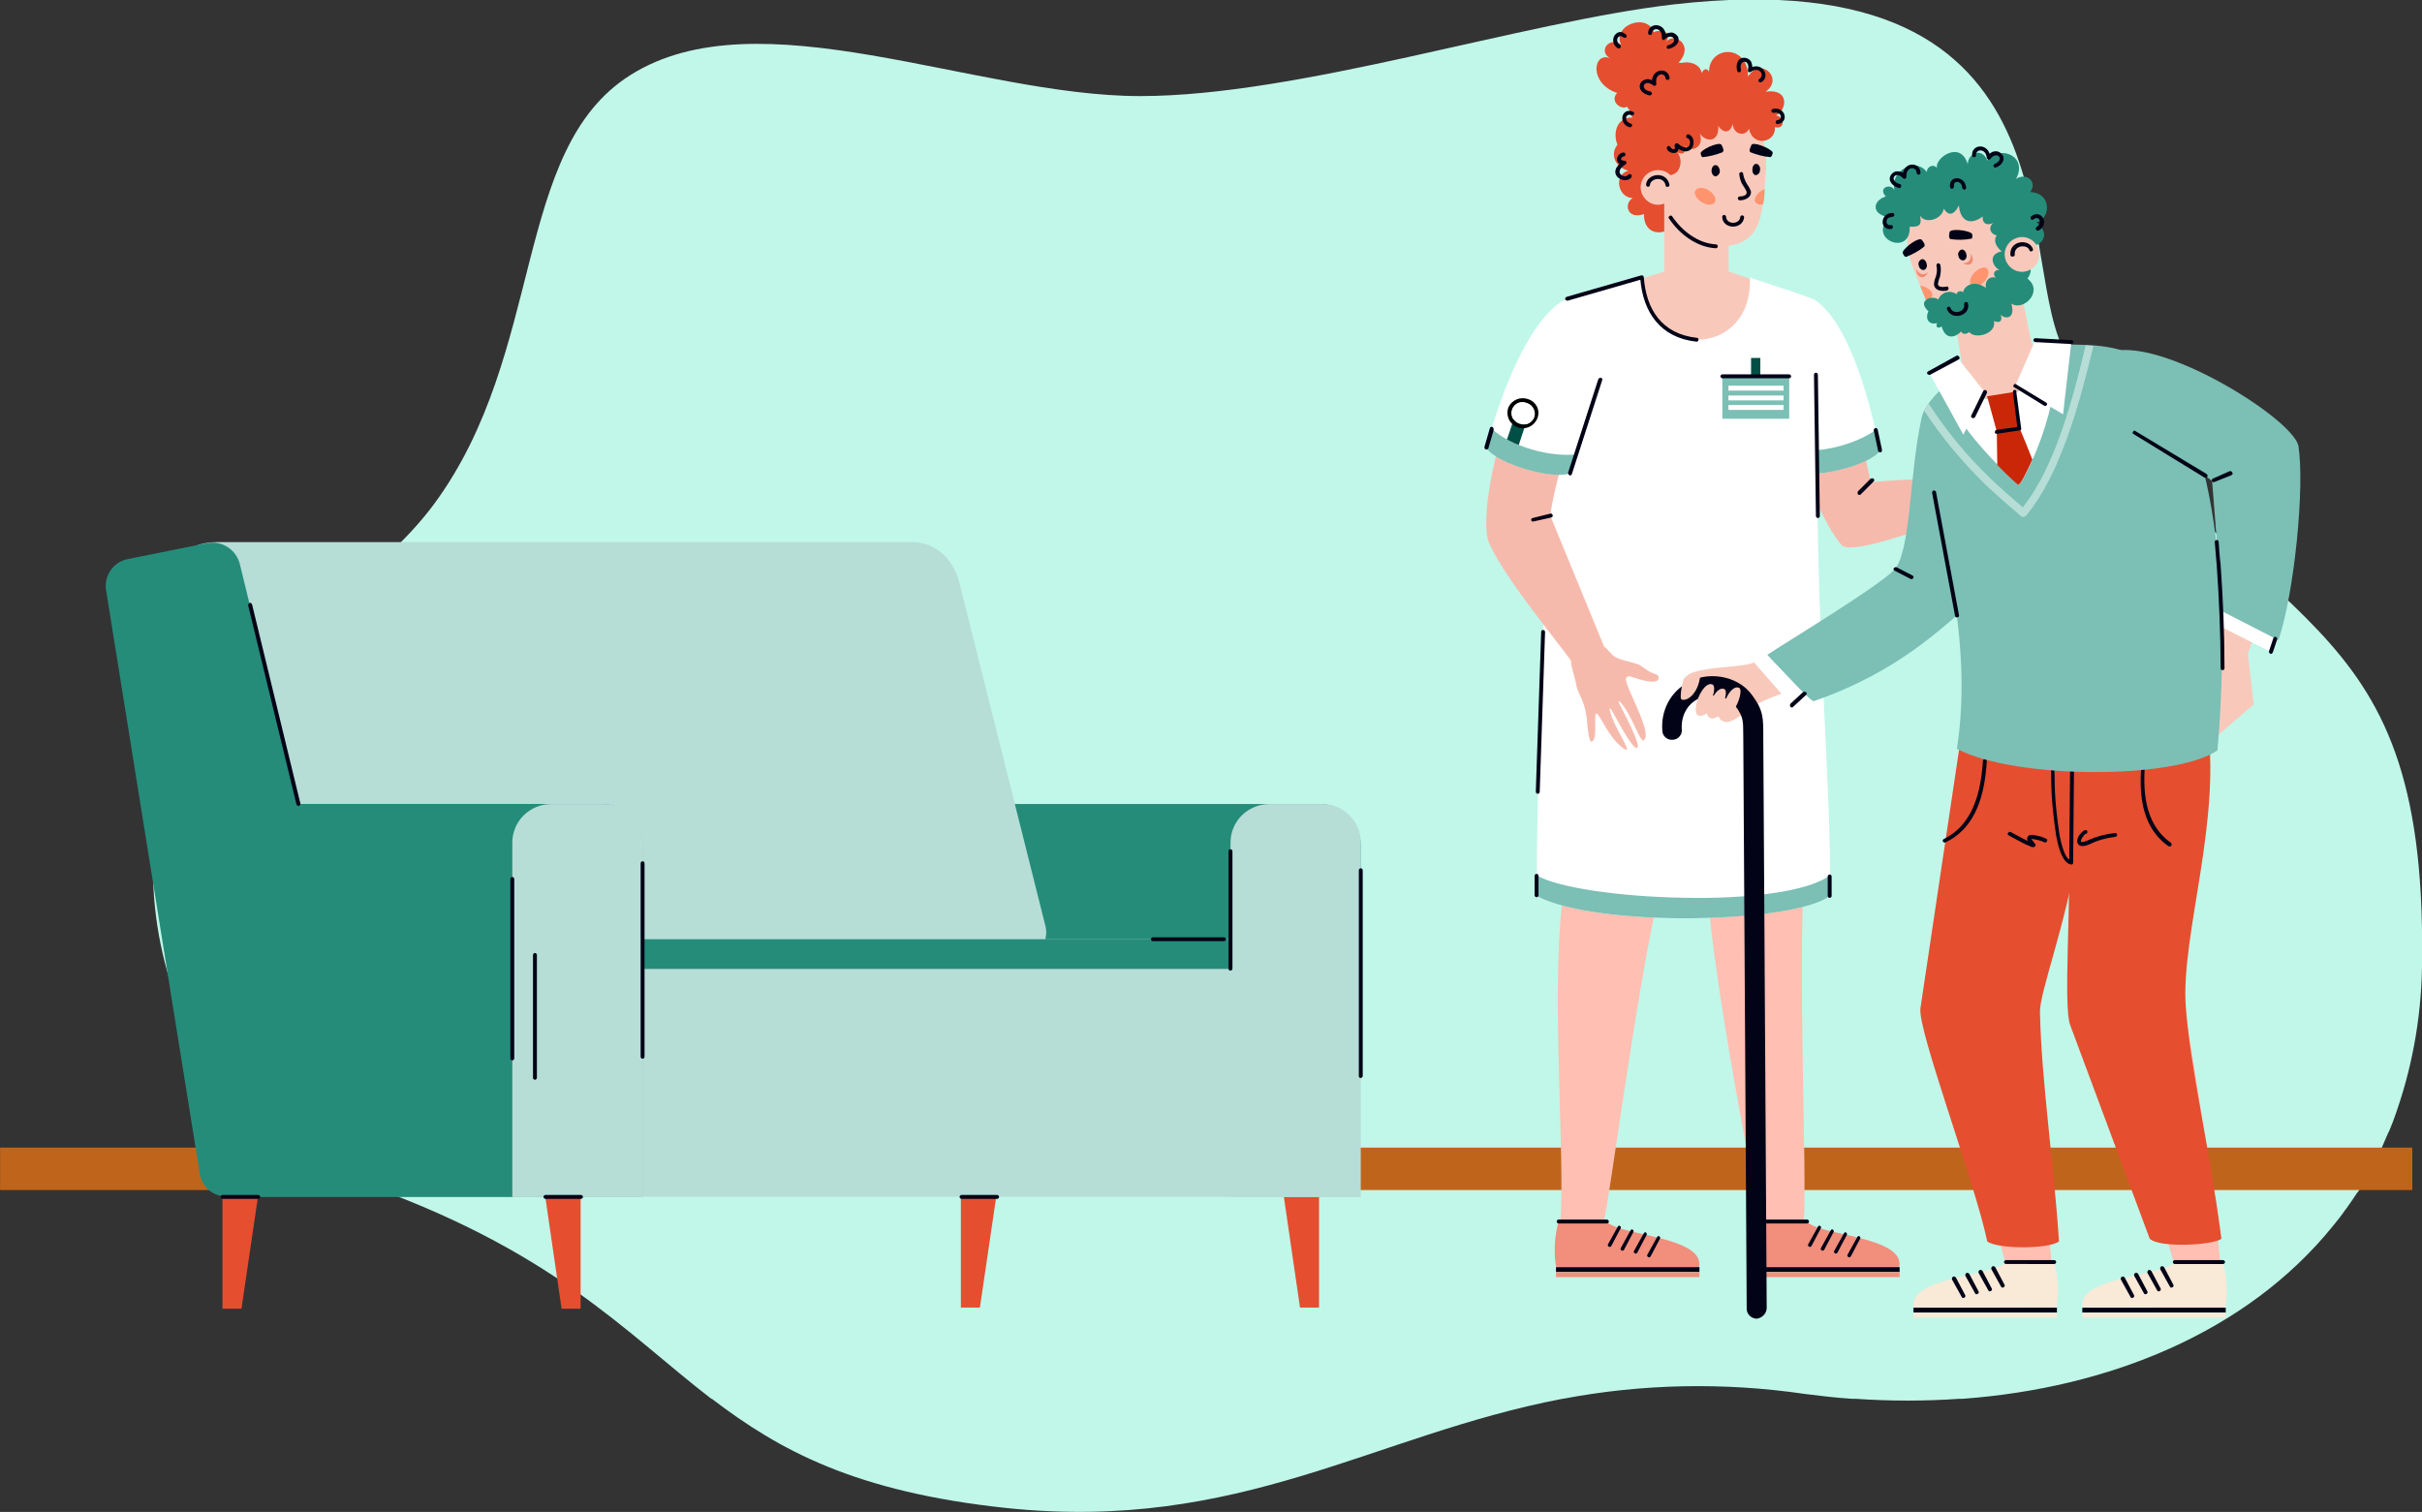 <?xml version="1.0" encoding="utf-8"?>
<!-- Generator: Adobe Illustrator 25.0.0, SVG Export Plug-In . SVG Version: 6.00 Build 0)  -->
<svg version="1.1" id="Layer_1" xmlns="http://www.w3.org/2000/svg" xmlns:xlink="http://www.w3.org/1999/xlink" x="0px" y="0px"
	 width="496.5px" height="310px" viewBox="0 0 496.5 310" enable-background="new 0 0 496.5 310" xml:space="preserve">
<rect x="0" y="0" width="496.5" height="310" fill="#333333" stroke="none"/>
<g id="Group_2208" transform="translate(-8.183 -25)">
	<path id="Path_10286" fill-rule="evenodd" clip-rule="evenodd" fill="#C0F7E9" d="M52.5,167.1c14.1-12.5,33.7-23.9,44.7-38.8
		c22.9-31.1,15.9-72.6,40.2-87.9c26.2-16.6,70.5,4.3,104.5,4.3c32.5,0,78.2-15.2,109.4-18.8c85.8-9.8,69.2,54.7,80.8,72.3
		c39.2,59.2,73.4,49.2,72.6,123.4c0,10.5-1.7,21-5.1,30.9h0c-0.1,0.2-0.1,0.4-0.2,0.6c-0.4,1.2-0.9,2.5-1.4,3.7
		c-0.1,0.2-0.2,0.4-0.3,0.6c-0.5,1.2-1.1,2.5-1.6,3.7c-0.1,0.2-0.2,0.3-0.2,0.5c-0.6,1.2-1.2,2.4-1.9,3.6c-0.1,0.1-0.1,0.2-0.2,0.4
		c-0.7,1.2-1.4,2.4-2.1,3.6c-0.1,0.1-0.1,0.2-0.2,0.2c-0.8,1.2-1.6,2.4-2.4,3.5c0,0-0.1,0.1-0.1,0.1c-0.8,1.2-1.7,2.3-2.6,3.4l0,0
		c-17.7,21.9-46.1,33.2-75.8,35.4h-0.7c-7.1,0.5-14.3,0.5-21.4,0h-0.7c-3.3-0.2-6.5-0.6-9.7-1c-16.4-2.4-33.2-2.1-49.5,1h-0.1
		c-38.8,7.4-66.1,27.4-114,22.4c-31-3.3-46.5-11.8-60.4-22.4H154c-17.7-13.6-32.6-30.8-73.3-44.8C35.4,251.4,29.9,187.2,52.5,167.1z
		"/>
	<path id="Path_10287" fill-rule="evenodd" clip-rule="evenodd" fill="#BF651B" d="M502.7,260.3H8.2v8.7h494.5"/>
	<g id="Group_1803" transform="translate(29.866 136.15)">
		<g id="Group_1782" transform="translate(171.145 53.706)">
			<path id="Path_10288" fill-rule="evenodd" clip-rule="evenodd" fill="#258C7A" d="M86.1,46.2H0V0h77.8c4.6,0,8.3,3.7,8.3,8.3
				V46.2z"/>
		</g>
		<g id="Group_1783" transform="translate(12.424)">
			<path id="Path_10289" fill-rule="evenodd" clip-rule="evenodd" fill="#B6DDD6" d="M170.3,87.6H27.7c-5.5,0-8.8-4.1-10-8.9
				L0.2,8.9C-1,4.1,4.7,0,10.2,0h142.5c5.5,0,9,4.1,10,8.9l17.5,69.8C181.4,83.5,175.8,87.6,170.3,87.6z"/>
		</g>
		<g id="Group_1784" transform="translate(23.92 87.881)">
			<path id="Path_10290" fill-rule="evenodd" clip-rule="evenodd" fill="#E54E2F" d="M0,0h14.1L3.9,69.3H0V0z"/>
		</g>
		<g id="Group_1785" transform="translate(83.341 87.881)">
			<path id="Path_10291" fill-rule="evenodd" clip-rule="evenodd" fill="#E54E2F" d="M14.1,0H0l10.1,69.3h3.9V0z"/>
		</g>
		<g id="Group_1786" transform="translate(175.293 87.643)">
			<path id="Path_10292" fill-rule="evenodd" clip-rule="evenodd" fill="#E54E2F" d="M0,0h14.1L3.9,69.3H0L0,0z"/>
		</g>
		<g id="Group_1787" transform="translate(234.714 87.643)">
			<path id="Path_10293" fill-rule="evenodd" clip-rule="evenodd" fill="#E54E2F" d="M14.1,0H0l10.1,69.3h3.9V0z"/>
		</g>
		<g id="Group_1788" transform="translate(100.64 81.422)">
			<path id="Path_10294" fill-rule="evenodd" clip-rule="evenodd" fill="#B6DDD6" d="M129.9,0H4.8C2.1,0,0,2.1,0,4.7v43.4
				c0,2.6,2.1,4.7,4.8,4.7h125.2c2.6,0,4.8-2.1,4.8-4.7V4.7C134.7,2.1,132.6,0,129.9,0z"/>
		</g>
		<g id="Group_1789" transform="translate(105.799 81.422)">
			<path id="Path_10295" fill-rule="evenodd" clip-rule="evenodd" fill="#258C7A" d="M124.8,0H0v6.1h129.5V4.7
				C129.5,2.1,127.4,0,124.8,0z"/>
		</g>
		<g id="Group_1790" transform="translate(230.566 53.706)">
			<path id="Path_10296" fill-rule="evenodd" clip-rule="evenodd" fill="#B6DDD6" d="M0,80.6h26.7V7.9c0-4.4-3.6-7.9-8-7.9H8
				C3.6,0,0,3.5,0,7.9L0,80.6z"/>
		</g>
		<g id="Group_1791" transform="translate(230.163 62.965)">
			<path id="Path_10297" fill-rule="evenodd" clip-rule="evenodd" fill="#030317" d="M0,24.5V0.4C0,0.2,0.2,0,0.4,0
				c0.2,0,0.4,0.2,0.4,0.4l0,0v24.1c0,0.2-0.2,0.4-0.4,0.4C0.2,24.9,0,24.8,0,24.5L0,24.5z"/>
		</g>
		<g id="Group_1792" transform="translate(256.87 66.873)">
			<path id="Path_10298" fill-rule="evenodd" clip-rule="evenodd" fill="#030317" d="M0,42.6V0.4C0,0.2,0.2,0,0.4,0
				c0.2,0,0.4,0.2,0.4,0.4v42.2c0,0.2-0.2,0.4-0.4,0.4C0.2,43,0,42.9,0,42.6z"/>
		</g>
		<g id="Group_1793" transform="translate(175.025 133.858)">
			<path id="Path_10299" fill-rule="evenodd" clip-rule="evenodd" fill="#030317" d="M0.4,0h7.3c0.2,0,0.4,0.2,0.4,0.4
				c0,0.2-0.2,0.4-0.4,0.4H0.4C0.2,0.8,0,0.6,0,0.4C0,0.2,0.2,0,0.4,0z"/>
		</g>
		<g id="Group_1794" transform="translate(214.246 81.023)">
			<path id="Path_10300" fill-rule="evenodd" clip-rule="evenodd" fill="#030317" d="M15,0.8H0.4C0.2,0.8,0,0.6,0,0.4
				C0,0.2,0.2,0,0.4,0H15c0.2,0,0.4,0.2,0.4,0.4C15.4,0.6,15.2,0.8,15,0.8z"/>
		</g>
		<g id="Group_1795" transform="translate(0 0.086)">
			<path id="Path_10301" fill-rule="evenodd" clip-rule="evenodd" fill="#258C7A" d="M39.5,53.6l-12-49.1c-0.7-3-3.6-4.9-6.6-4.4
				L4.5,3.4c-3,0.6-5,3.5-4.4,6.6l19.2,119.6c0.4,2.3,2.3,4.1,4.6,4.4v0.2H110V61.9c0-4.6-3.7-8.3-8.3-8.3L39.5,53.6z"/>
		</g>
		<g id="Group_1796" transform="translate(29.188 12.471)">
			<path id="Path_10302" fill-rule="evenodd" clip-rule="evenodd" fill="#030317" d="M9.9,41.3L0,0.5C0,0.3,0.1,0.1,0.3,0
				s0.4,0.1,0.5,0.3l9.9,40.8c0.1,0.2-0.1,0.4-0.3,0.5C10.2,41.7,10,41.5,9.9,41.3L9.9,41.3L9.9,41.3z"/>
		</g>
		<g id="Group_1797" transform="translate(83.341 53.706)">
			<path id="Path_10303" fill-rule="evenodd" clip-rule="evenodd" fill="#B6DDD6" d="M0,80.6h26.7V7.9c0-4.4-3.6-7.9-8-7.9H8
				C3.6,0,0,3.5,0,7.9L0,80.6z"/>
		</g>
		<g id="Group_1798" transform="translate(89.72 133.858)">
			<path id="Path_10304" fill-rule="evenodd" clip-rule="evenodd" fill="#030317" d="M0.4,0h7.3c0.2,0,0.4,0.2,0.4,0.4
				c0,0.2-0.2,0.4-0.4,0.4H0.4C0.2,0.8,0,0.6,0,0.4C0,0.2,0.2,0,0.4,0z"/>
		</g>
		<g id="Group_1799" transform="translate(82.938 68.669)">
			<path id="Path_10305" fill-rule="evenodd" clip-rule="evenodd" fill="#030317" d="M0.8,0.4v36.8c0,0.2-0.2,0.4-0.4,0.4
				S0,37.4,0,37.2V0.4C0,0.2,0.2,0,0.4,0S0.8,0.2,0.8,0.4L0.8,0.4z"/>
		</g>
		<g id="Group_1800" transform="translate(87.58 84.244)">
			<path id="Path_10306" fill-rule="evenodd" clip-rule="evenodd" fill="#030317" d="M0.8,0.4v25.2c0,0.2-0.2,0.4-0.4,0.4
				S0,25.8,0,25.6V0.4C0,0.2,0.2,0,0.4,0S0.8,0.2,0.8,0.4z"/>
		</g>
		<g id="Group_1801" transform="translate(23.551 133.858)">
			<path id="Path_10307" fill-rule="evenodd" clip-rule="evenodd" fill="#030317" d="M0.4,0h7.3c0.2,0,0.4,0.2,0.4,0.4
				c0,0.2-0.2,0.4-0.4,0.4H0.4C0.2,0.8,0,0.6,0,0.4C0,0.2,0.2,0,0.4,0z"/>
		</g>
		<g id="Group_1802" transform="translate(109.645 65.434)">
			<path id="Path_10308" fill-rule="evenodd" clip-rule="evenodd" fill="#030317" d="M0.8,0.4v39.7c0,0.2-0.2,0.4-0.4,0.4
				S0,40.3,0,40.1V0.4C0,0.2,0.2,0,0.4,0S0.8,0.2,0.8,0.4z"/>
		</g>
	</g>
	<g id="Group_1952" transform="translate(312.487 29.564)">
		<g id="Group_1804" transform="translate(45.596 173.58)">
			<path id="Path_10309" fill-rule="evenodd" clip-rule="evenodd" fill="#FFBFB2" d="M20,0c-1.4,20.3,0.5,60.7-0.1,72.3
				c0.3,2.4,4.4,3.1,9.5,3.9l-4.9,3.1l-13.8,0c0-1.8,0.9-4.1,0.3-6.9C8.2,57.9,0.7,19.2,0,2L20,0z"/>
		</g>
		<g id="Group_1805" transform="translate(15.057 176.892)">
			<path id="Path_10310" fill-rule="evenodd" clip-rule="evenodd" fill="#FFBFB2" d="M21,0.5C16.1,21,10.7,64.1,9.4,69
				c0.3,2.4,4.4,3.1,9.5,3.9L14,76L0.2,76c0-1.8,0.1-4,0.3-6.9C1.6,55.3-1.8,18.5,1.4,0L21,0.5z"/>
		</g>
		<g id="Group_1806" transform="translate(62.717 80.814)">
			<path id="Path_10311" fill-rule="evenodd" clip-rule="evenodd" fill="#F6BAAC" d="M0,2.2C4.2,1.3,9.3,0.9,13.5,0
				c0.9,4.2,2.1,9.3,3,13.5c7.8-0.8,14.5-0.6,22.3-1.3c0.5-0.9,1.9-1.2,2.7-2.4c0.7-1,1.1-2.7,1.8-4.1C43.8,4.7,45,4,45.9,2.2
				c0.3-0.3,0.7-0.3,1-0.1c0.1,0.1,0.2,0.2,0.2,0.3c0.2,0.6,0.2,1.5-1.4,4.8c-0.1,0.3-0.4,1,0.2,1.3c1.3,0.6,12-4.2,13.1-1.9
				c0.3,0.7-5.5,1.7-8.4,3.7c-0.6,0.4-0.3,0.5,0.1,0.3C51.9,10.1,60,7,60.3,8s-5.9,3.2-8.5,4.3c-0.4,0.2-0.6,0.4,0.1,0.3
				c3.6-0.4,10.5-4.3,7.8-1.6c-2.5,2.5-7.1,3.5-7.6,4.2c-0.5,0.8,6,0.3,5.5,1.9c-0.1,0.5-3.3,0.3-3.3,0.3c-5.6-0.3-6.3,1.1-8.7,1.2
				c-1.9,0.1-4.2,0.8-5.5,0.4l0,0c-10.3,2.8-26.5,9.5-29.5,7.5C7,22.5,2.3,11.4,0,2.2z"/>
		</g>
		<g id="Group_1807" transform="translate(76.464 93.481)">
			<path id="Path_10312" fill-rule="evenodd" clip-rule="evenodd" fill="#030317" d="M0.1,2.7l2.6-2.6C2.9,0,3.1,0,3.3,0.1
				c0,0,0,0,0,0c0.2,0.2,0.2,0.4,0,0.6L0.7,3.3c-0.2,0.2-0.4,0.2-0.6,0c0,0,0,0,0,0C0,3.1,0,2.9,0.1,2.7z"/>
		</g>
		<g id="Group_1808" transform="translate(57.463 55.775)">
			<path id="Path_10313" fill-rule="evenodd" clip-rule="evenodd" fill="#FFFFFF" d="M6.2,36.4c3.2,1.5,15.1-1.1,17.4-4.4
				c-1.6-8-5.8-25.8-13.4-30.9c0,0-4.8-1.7-7.1-0.9C-5.1,2.9,5.4,34.2,6.2,36.4z"/>
		</g>
		<g id="Group_1809" transform="translate(62.15 83.587)">
			<path id="Path_10314" fill-rule="evenodd" clip-rule="evenodd" fill="#7BBFB5" d="M1.6,8.6c3.2,1.5,15.1-1.1,17.4-4.4
				C18.7,3,18.4,1.6,18.1,0C13.5,3.2,6.2,4.9,1.2,4C1,4,0.5,4,0,3.9C0.8,6.4,1.4,8.2,1.6,8.6z"/>
		</g>
		<g id="Group_1810" transform="translate(22.994 0)">
			<path id="Path_10315" fill-rule="evenodd" clip-rule="evenodd" fill="#E54E2F" d="M11.2,17.8l6-4.3c3.1-1,3.2-5.3-0.4-5.2
				C20.2,4.5,15.7,2,14.3,4c1.2-2.4-1.3-2.5-2.6-2C10.3-2,3.2,0.6,5,4.6C2.6,2.8,0.2,6,2.8,7.4c-3.5-1.5-4.5,5.1,1.4,7.1
				c-1.6,1.7,0.9,3.6,2,2.8C7.8,19.8,9.8,17.8,11.2,17.8z"/>
		</g>
		<g id="Group_1811" transform="translate(26.591 23.733)">
			<path id="Path_10316" fill-rule="evenodd" clip-rule="evenodd" fill="#E54E2F" d="M5.2,0c5.9,0,7.4,12,7.4,16.4
				c0,3.3-6.5,4.8-6.5-0.8c-3.4,1.2-4.2-2.1-2.3-3.3c-3,0-4-4.8-0.9-5.6c-4.4-1.2-3.8-6.7,1.2-6.6C4.1,0.1,4.9,0,5.2,0z"/>
		</g>
		<g id="Group_1812" transform="translate(25.458 36.999)">
			<path id="Path_10317" fill-rule="evenodd" clip-rule="evenodd" fill="#F8C9BB" d="M11.8,0l-0.4,0.2l0,13.9
				c-0.3,0.1-10.6,3.3-11.1,3.5c-3.4,6.9,17.2,9.1,20.8,15.1c1.7-6.1,13.9-7.7,11.5-15.9l-8-2.7l0-7.1L11.8,0z"/>
		</g>
		<g id="Group_1813" transform="translate(36.2 17.852)">
			<path id="Path_10318" fill-rule="evenodd" clip-rule="evenodd" fill="#F8C9BB" d="M11,0C4.6,0.3-0.3,7,0,14.9s5,13.9,13,13.2
				s7.8-6.9,8.5-15.6S17.5-0.3,11,0z"/>
		</g>
		<g id="Group_1814" transform="translate(55.444 34.189)">
			<path id="Path_10319" fill-rule="evenodd" clip-rule="evenodd" fill="#FF946E" d="M1.7,3.1C1.9,2.2,2,1.1,2,0
				C1.8,0.1,1.6,0.2,1.4,0.3C0.3,1-0.3,2.1,0.1,2.7C0.5,3.2,1.1,3.3,1.7,3.1z"/>
		</g>
		<g id="Group_1815" transform="translate(43.142 33.987)">
			<path id="Path_10320" fill-rule="evenodd" clip-rule="evenodd" fill="#FF946E" d="M0.1,0.5c-0.4,0.7,0.2,1.7,1.3,2.4
				s2.3,0.7,2.7,0S3.9,1.2,2.9,0.5S0.5-0.2,0.1,0.5z"/>
		</g>
		<g id="Group_1816" transform="translate(46.549 29.29)">
			<path id="Path_10321" fill-rule="evenodd" clip-rule="evenodd" fill="#030317" d="M0.8,0c0.5,0,0.8,0.5,0.9,1.1S1.3,2.2,0.9,2.3
				S0,1.8,0,1.2S0.3,0,0.8,0z"/>
		</g>
		<g id="Group_1817" transform="translate(54.918 29.032)">
			<path id="Path_10322" fill-rule="evenodd" clip-rule="evenodd" fill="#030317" d="M0.8,0c0.4,0,0.8,0.5,0.8,1.1S1.3,2.2,0.8,2.3
				S0,1.8,0,1.2S0.3,0,0.8,0z"/>
		</g>
		<g id="Group_1818" transform="translate(44.296 24.956)">
			<path id="Path_10323" fill-rule="evenodd" clip-rule="evenodd" fill="#030317" d="M0.4,2.7c1.4-0.1,2.8-0.5,4.1-1
				c0.4-0.3,0.1-1-0.2-1.5C4.1-0.5,0.9,0.7,0.1,1.7C-0.1,1.9,0.2,2.7,0.4,2.7z"/>
		</g>
		<g id="Group_1819" transform="translate(51.938 30.71)">
			<path id="Path_10324" fill-rule="evenodd" clip-rule="evenodd" fill="#030317" d="M0.3,0.4c0.1,0.9,0.3,1.7,0.8,2.4
				c0.3,0.4,0.5,0.8,0.7,1.2C2,4.8,1,5,0.4,5C0.2,5,0,5.2,0,5.4c0,0.2,0.2,0.4,0.4,0.4c0,0,0,0,0,0c1.1,0,2.4-0.6,2.3-1.8
				C2.5,3.4,2.2,2.9,1.9,2.5C1.5,1.8,1.2,1.1,1.1,0.4C1.1,0.2,1,0,0.7,0C0.5,0,0.3,0.2,0.3,0.4L0.3,0.4L0.3,0.4z"/>
		</g>
		<g id="Group_1820" transform="translate(37.746 39.639)">
			<path id="Path_10325" fill-rule="evenodd" clip-rule="evenodd" fill="#030317" d="M0.1,0.6c2.1,3.2,5.7,5.9,9.6,6.1
				c0.2,0,0.4-0.2,0.4-0.4c0-0.2-0.2-0.4-0.4-0.4c-3.7-0.2-7-2.8-9-5.8C0.6,0,0.4-0.1,0.2,0.1c0,0,0,0,0,0C0,0.2-0.1,0.4,0.1,0.6
				C0.1,0.6,0.1,0.6,0.1,0.6z"/>
		</g>
		<g id="Group_1821" transform="translate(54.332 24.956)">
			<path id="Path_10326" fill-rule="evenodd" clip-rule="evenodd" fill="#030317" d="M4.3,2.7c-1.4-0.1-2.8-0.5-4.1-1
				c-0.4-0.3,0-1,0.2-1.5c0.3-0.7,3.5,0.5,4.3,1.4C4.9,1.9,4.5,2.7,4.3,2.7z"/>
		</g>
		<g id="Group_1822" transform="translate(26.834 6.028)">
			<path id="Path_10327" fill-rule="evenodd" clip-rule="evenodd" fill="#E54E2F" d="M32.7,15.5c0.3,3.1-4.5,4.2-5.3,0.3
				c-0.8,1.8-3.3,1.1-3.3-1c-1,3.1-3,0.6-3,0.4c0.2,3.5-2.5,3.4-3.8,1.6c1.1,3.1-2.2,3.9-2.9,2.5c0.2,1.4-0.6,2-1.7,1.3
				c0.9,1.2,0.9,2.8,0,4c-1.3,1.3-4.2,0.9-4.1,0.3c-0.1,0.9-3.2,0.3-2.2-1.7c-1.3,0.8-3.1,0.4-3.9-1c-0.2-0.4-0.3-0.7-0.4-1.2
				c-2.9-1.5-3-7.6,1.4-7.5c-1.4-2-0.5-4.7,2.6-4C2.7,5.9,7.4,3.7,9.3,6.2c0-1,1.3-1,1.5-0.3c0-4.6,6.4-4.7,6.9-1.5
				c0.6-1.4,1.5-0.6,1.5-0.2c0-5.5,8-5.8,8,0.9c2.7-4.2,7.4,0.5,3.6,3.1c5-0.7,4.4,3.8,2.1,4.9C34.5,13.1,35.1,16,32.7,15.5z"/>
		</g>
		<g id="Group_1823" transform="translate(51.708 7.277)">
			<path id="Path_10328" fill-rule="evenodd" clip-rule="evenodd" fill="#030317" d="M3.2,1.9c0-0.4-0.1-0.8-0.3-1.2
				C2.6,0.3,2.1,0,1.5,0C0.1,0-0.2,1.6,0.1,2.7C0.2,2.9,0.4,3,0.6,3c0.2-0.1,0.3-0.3,0.3-0.5l0,0c-0.6-2.3,2-2.2,1.4,0
				c0,0.2,0,0.3,0.1,0.4C2.5,3,2.7,3,2.9,2.9c1.7-1.2,2.9,0.6,1.8,1.4C4.5,4.4,4.4,4.7,4.5,4.9c0,0,0,0,0,0C4.7,5,4.9,5.1,5.1,5
				C6.9,3.8,5.4,1.1,3.2,1.9z"/>
		</g>
		<g id="Group_1824" transform="translate(37.386 22.992)">
			<path id="Path_10329" fill-rule="evenodd" clip-rule="evenodd" fill="#030317" d="M2.4,3C2.2,4.3,0.3,3.9,0,2.9
				C0,2.6,0.1,2.4,0.3,2.4c0.2-0.1,0.4,0.1,0.5,0.3c0.1,0.2,1.1,0.9,0.8-0.4c0-0.2,0-0.3,0.2-0.4c0.1-0.1,0.3-0.1,0.5,0
				c2.6,2.2,2.9-0.8,2-1.1C4,0.7,3.9,0.5,4,0.3C4.1,0,4.3-0.1,4.5,0c0,0,0,0,0,0C6.4,0.7,5.5,4.9,2.4,3z"/>
		</g>
		<g id="Group_1825" transform="translate(28.26 18.146)">
			<path id="Path_10330" fill-rule="evenodd" clip-rule="evenodd" fill="#030317" d="M2.2,0.2c-2.3-1-3.2,2.4-0.7,3.2
				C1.7,3.4,1.9,3.3,2,3.1c0,0,0,0,0,0c0.1-0.2-0.1-0.4-0.3-0.5c0,0,0,0,0,0C0.3,2.2,0.6,0.4,1.9,0.9c0.2,0.1,0.4,0,0.5-0.2
				c0,0,0,0,0,0C2.5,0.5,2.4,0.3,2.2,0.2z"/>
		</g>
		<g id="Group_1826" transform="translate(31.845 9.902)">
			<path id="Path_10331" fill-rule="evenodd" clip-rule="evenodd" fill="#030317" d="M2.5,2C2.1,1.8,1.7,1.7,1.3,1.8
				c-0.5,0.1-1,0.4-1.2,0.9C-0.4,4,0.9,4.9,2,5.1c0.2,0,0.4-0.1,0.5-0.3c0-0.2-0.1-0.4-0.3-0.5c0,0,0,0,0,0C-0.2,3.9,0.9,1.6,2.7,3
				C2.9,3.2,3.1,3.2,3.3,3c0.1-0.1,0.1-0.2,0.1-0.3C3,0.6,5.1,0.2,5.3,1.6c0,0.2,0.3,0.4,0.5,0.3c0,0,0,0,0,0c0.2,0,0.4-0.3,0.3-0.5
				c0,0,0,0,0,0C5.7-0.7,2.7-0.4,2.5,2z"/>
		</g>
		<g id="Group_1827" transform="translate(58.811 17.682)">
			<path id="Path_10332" fill-rule="evenodd" clip-rule="evenodd" fill="#030317" d="M1.3,3.2c2.5-0.4,1.5-3.7-1-3.1
				C0.1,0.1,0,0.4,0,0.6c0,0,0,0,0,0c0.1,0.2,0.3,0.3,0.5,0.3c0,0,0,0,0,0c1.4-0.4,2.1,1.3,0.7,1.5C1,2.4,0.9,2.6,0.9,2.8
				C0.9,3.1,1.1,3.2,1.3,3.2C1.3,3.2,1.3,3.2,1.3,3.2z"/>
		</g>
		<g id="Group_1828" transform="translate(33.546 0.607)">
			<path id="Path_10333" fill-rule="evenodd" clip-rule="evenodd" fill="#030317" d="M3.6,1.8C4,1.6,4.4,1.5,4.8,1.5
				c0.5,0,1,0.4,1.3,0.8c0.6,1.3-0.6,2.2-1.7,2.5C4.1,4.9,3.9,4.8,3.8,4.6C3.8,4.4,3.9,4.2,4.1,4.1c0,0,0,0,0,0
				c2.3-0.5,1-2.8-0.7-1.2C3.4,3,3.2,3.1,3,3C2.9,2.9,2.8,2.7,2.8,2.6c0.2-2.1-1.9-2.3-2-0.9C0.8,1.9,0.6,2,0.4,2C0.1,2,0,1.8,0,1.5
				C0.2-0.6,3.3-0.5,3.6,1.8z"/>
		</g>
		<g id="Group_1829" transform="translate(26.387 2.011)">
			<path id="Path_10334" fill-rule="evenodd" clip-rule="evenodd" fill="#030317" d="M2.6,0.5C0.8-1.2-1.2,1.8,0.9,3.3
				c0.2,0.1,0.4,0.1,0.6-0.1C1.6,3,1.6,2.7,1.4,2.6c0,0,0,0,0,0C0.2,1.8,1.1,0.2,2.1,1.1c0.2,0.1,0.4,0.1,0.6,0c0,0,0,0,0,0
				C2.8,0.9,2.8,0.6,2.6,0.5z"/>
		</g>
		<g id="Group_1830" transform="translate(26.828 26.704)">
			<path id="Path_10335" fill-rule="evenodd" clip-rule="evenodd" fill="#030317" d="M0.9,2.3C-0.3,1.7,0.6,0,1.7,0
				c0.2,0,0.4,0.2,0.4,0.4c0,0.2-0.2,0.4-0.4,0.4c-0.2,0-1.2,0.8,0.2,0.9c0.2,0,0.4,0.2,0.4,0.4c0,0.1-0.1,0.2-0.2,0.3
				c-2.8,1.9,0,3,0.5,2.2C2.7,4.4,3,4.4,3.2,4.5c0.2,0.1,0.2,0.4,0.1,0.6C2,6.7-1.7,4.7,0.9,2.3z"/>
		</g>
		<g id="Group_1831" transform="translate(32.03 30.318)">
			<path id="Path_10336" fill-rule="evenodd" clip-rule="evenodd" fill="#F8C9BB" d="M3.4,0c-2,0.1-3.5,1.8-3.4,3.7s1.8,3.5,3.7,3.4
				C5.7,7,7.2,5.3,7.1,3.4C7,1.4,5.4-0.1,3.4,0C3.4,0,3.4,0,3.4,0z"/>
		</g>
		<g id="Group_1832" transform="translate(33.132 31.332)">
			<path id="Path_10337" fill-rule="evenodd" clip-rule="evenodd" fill="#030317" d="M4.8,2C4.2-1,0.1-0.3,0,2
				c0,0.2,0.2,0.4,0.4,0.4S0.8,2.3,0.8,2C0.9,0.7,3.6,0.1,4,2.1c0,0.2,0.2,0.4,0.5,0.3c0,0,0,0,0,0C4.7,2.4,4.8,2.2,4.8,2
				C4.8,2,4.8,2,4.8,2z"/>
		</g>
		<g id="Group_1833" transform="translate(10.705 52.293)">
			<path id="Path_10338" fill-rule="evenodd" clip-rule="evenodd" fill="#FFFFFF" d="M8.1,3.8L21.6,0c0.8,17.5,22.9,16.6,22.1,0
				C44.7,0.5,54,3.3,57,4.6c0.1,6,0.4,24.5,0.6,44.3c0.3,30,3.2,65.6,2.4,78c-7.4,5.5-47.3,6.5-59.9,0C-0.4,119.8,1.9,12.7,8.1,3.8z
				"/>
		</g>
		<g id="Group_1834" transform="translate(10.706 174.906)">
			<path id="Path_10339" fill-rule="evenodd" clip-rule="evenodd" fill="#7BBFB5" d="M60.1,0c0,1.6-0.1,3.1-0.1,4.3
				c-7.4,5.5-47.3,6.5-59.9,0C0,3.6,0,2.2,0,0c4.1,2.5,17.1,4.4,30.1,4.6C42.9,4.9,55.7,3.4,60.1,0z"/>
		</g>
		<g id="Group_1835" transform="translate(0.367 81.203)">
			<path id="Path_10340" fill-rule="evenodd" clip-rule="evenodd" fill="#F6BAAC" d="M4.2,0c4.1,1.5,8.6,3.7,12.7,5.1
				c-1.7,4.8-3,9.8-3.8,14.8l11.1,27l-6.8,2.8C13.9,44.9,2.5,31.1,0.3,24.8C-0.8,19.4,1.3,9,4.2,0z"/>
		</g>
		<g id="Group_1836" transform="translate(0.402 55.983)">
			<path id="Path_10341" fill-rule="evenodd" clip-rule="evenodd" fill="#FFFFFF" d="M17.1,36.5c-3.2,1.3-15-1.9-17.1-5.3
				c2.5-9.9,11.1-35,22.1-30.8C30.2,3.6,18.1,34.4,17.1,36.5z"/>
		</g>
		<g id="Group_1837" transform="translate(3.761 80.972)">
			<path id="Path_10342" fill-rule="evenodd" clip-rule="evenodd" fill="#004F47" d="M4.9,0.8L2.4,0L0,7.1L2.5,8L4.9,0.8z"/>
		</g>
		<g id="Group_1838" transform="translate(0.403 83.372)">
			<path id="Path_10343" fill-rule="evenodd" clip-rule="evenodd" fill="#7BBFB5" d="M17.1,9.1C13.9,10.5,2.2,7.3,0,3.9
				C0.3,2.7,0.6,1.4,1.1,0l0,0c4,3.6,11.9,5.9,17.6,5.2C17.9,7.3,17.3,8.7,17.1,9.1z"/>
		</g>
		<g id="Group_1839" transform="translate(17.142 72.881)">
			<path id="Path_10344" fill-rule="evenodd" clip-rule="evenodd" fill="#030317" d="M0.8,19.7L7,0.5C7.1,0.3,7,0.1,6.7,0
				C6.5,0,6.3,0.1,6.2,0.3L0,19.5C0,19.7,0.1,19.9,0.3,20C0.5,20.1,0.7,20,0.8,19.7z"/>
		</g>
		<g id="Group_1840" transform="translate(17.718 128.055)">
			<path id="Path_10345" fill-rule="evenodd" clip-rule="evenodd" fill="#F6BAAC" d="M1.1,7.8c0.4,2.3,1.9,2.8,2.3,8.4
				c0,0,0.3,3.1,0.7,3.2c1.6,0.3,0.4-6.1,1.2-5.7c0.8,0.4,2.4,4.8,5.2,6.9c3,2.3-1.7-3.9-2.5-7.5c-0.2-0.7,0.1-0.5,0.3-0.2
				c1.4,2.4,4.4,8.3,5.3,7.8s-3.2-8.1-3.7-9.1c-0.2-0.4-0.2-0.7,0.3-0.2c2.3,2.6,4,8.2,4.7,7.8c2.1-1.4-4-11.3-3.6-12.7
				c0.2-0.7,1-0.4,1.3-0.3c3.5,1.2,4.3,1,5,0.8c0.4-0.2,0.5-0.6,0.3-1c-0.1-0.1-0.1-0.2-0.3-0.3c-2-0.6-2.8-1.7-3.8-2.1
				c-1.4-0.5-3.2-0.8-4.3-1.3C8.2,1.8,7.7,0.4,6.8,0C5.9-0.3,0.2,1.7,0.1,2.2C-0.3,3.5,0.8,5.8,1.1,7.8z"/>
		</g>
		<g id="Group_1841" transform="translate(55.517 245.888)">
			<path id="Path_10346" fill-rule="evenodd" clip-rule="evenodd" fill="#F18E7C" d="M29.5,9.4C30.9,3,12.8,2.9,10.6,0L0.7,0
				c-0.8,3.1-1,6.2-0.5,9.3H29.5z"/>
		</g>
		<g id="Group_1842" transform="translate(55.714 255.242)">
			<rect id="Rectangle_13350" x="0" y="0" fill="#030317" width="29.4" height="1"/>
		</g>
		<g id="Group_1843" transform="translate(55.714 256.284)">
			<rect id="Rectangle_13351" x="0" y="0" fill="#F18E7C" width="29.4" height="1"/>
		</g>
		<g id="Group_1844" transform="translate(66.366 246.765)">
			<path id="Path_10347" fill-rule="evenodd" clip-rule="evenodd" fill="#030317" d="M2,0.2L0,3.8C-0.1,4,0,4.2,0.2,4.3
				c0.2,0.1,0.4,0,0.5-0.2c0,0,0,0,0,0l1.9-3.6c0.1-0.2,0-0.4-0.2-0.5C2.3-0.1,2.1,0,2,0.2z"/>
		</g>
		<g id="Group_1845" transform="translate(68.98 247.534)">
			<path id="Path_10348" fill-rule="evenodd" clip-rule="evenodd" fill="#030317" d="M2,0.2L0,3.8C-0.1,4,0,4.2,0.2,4.3
				c0.2,0.1,0.4,0,0.5-0.2l0,0l1.9-3.6c0.1-0.2,0-0.4-0.2-0.5C2.3-0.1,2.1,0,2,0.2C2,0.2,2,0.2,2,0.2z"/>
		</g>
		<g id="Group_1846" transform="translate(71.691 248.128)">
			<path id="Path_10349" fill-rule="evenodd" clip-rule="evenodd" fill="#030317" d="M2,0.2L0,3.8C-0.1,4,0,4.2,0.2,4.3
				c0.2,0.1,0.4,0,0.5-0.2c0,0,0,0,0,0l1.9-3.6c0.1-0.2,0-0.4-0.2-0.5C2.3-0.1,2.1,0,2,0.2C2,0.2,2,0.2,2,0.2z"/>
		</g>
		<g id="Group_1847" transform="translate(74.429 248.894)">
			<path id="Path_10350" fill-rule="evenodd" clip-rule="evenodd" fill="#030317" d="M2,0.2L0,3.8C-0.1,4,0,4.2,0.2,4.3
				c0.2,0.1,0.4,0,0.5-0.2c0,0,0,0,0,0l1.9-3.6c0.1-0.2,0-0.4-0.2-0.5C2.3-0.1,2.1,0,2,0.2z"/>
		</g>
		<g id="Group_1848" transform="translate(14.476 245.893)">
			<path id="Path_10351" fill-rule="evenodd" clip-rule="evenodd" fill="#F18E7C" d="M29.5,9.4C30.9,3,12.8,2.9,10.6,0H0.7
				c-0.8,3.1-1,6.2-0.5,9.3L29.5,9.4z"/>
		</g>
		<g id="Group_1849" transform="translate(14.673 255.247)">
			<rect id="Rectangle_13352" x="0" y="0" fill="#030317" width="29.4" height="1"/>
		</g>
		<g id="Group_1850" transform="translate(14.673 256.288)">
			<rect id="Rectangle_13353" x="0" y="0" fill="#F18E7C" width="29.4" height="1"/>
		</g>
		<g id="Group_1851" transform="translate(25.325 246.77)">
			<path id="Path_10352" fill-rule="evenodd" clip-rule="evenodd" fill="#030317" d="M2,0.2L0,3.8C-0.1,4,0,4.2,0.2,4.3
				c0.2,0.1,0.4,0,0.5-0.2l1.9-3.6c0.1-0.2,0-0.4-0.2-0.5C2.3-0.1,2.1,0,2,0.2C2,0.2,2,0.2,2,0.2z"/>
		</g>
		<g id="Group_1852" transform="translate(27.94 247.538)">
			<path id="Path_10353" fill-rule="evenodd" clip-rule="evenodd" fill="#030317" d="M2,0.2L0,3.8C-0.1,4,0,4.2,0.2,4.3
				c0.2,0.1,0.4,0,0.5-0.2c0,0,0,0,0,0l1.9-3.6c0.1-0.2,0-0.4-0.2-0.5C2.3-0.1,2.1,0,2,0.2C2,0.2,2,0.2,2,0.2z"/>
		</g>
		<g id="Group_1853" transform="translate(30.651 248.132)">
			<path id="Path_10354" fill-rule="evenodd" clip-rule="evenodd" fill="#030317" d="M2,0.2L0,3.8C-0.1,4,0,4.2,0.2,4.3
				c0.2,0.1,0.4,0,0.5-0.2c0,0,0,0,0,0l1.9-3.6c0.1-0.2,0-0.4-0.2-0.5C2.3-0.1,2.1,0,2,0.2z"/>
		</g>
		<g id="Group_1854" transform="translate(33.39 248.898)">
			<path id="Path_10355" fill-rule="evenodd" clip-rule="evenodd" fill="#030317" d="M2,0.2L0,3.8C-0.1,4,0,4.2,0.2,4.3
				c0.2,0.1,0.4,0,0.5-0.2c0,0,0,0,0,0l1.9-3.6c0.1-0.2,0-0.4-0.2-0.5C2.3-0.1,2.1,0,2,0.2C2,0.2,2,0.2,2,0.2z"/>
		</g>
		<g id="Group_1855" transform="translate(14.808 245.493)">
			<path id="Path_10356" fill-rule="evenodd" clip-rule="evenodd" fill="#030317" d="M10.3,0L0.4,0C0.2,0,0,0.2,0,0.4
				c0,0.2,0.2,0.4,0.4,0.4l0,0l9.9,0c0.2,0,0.4-0.2,0.4-0.4C10.7,0.2,10.5,0,10.3,0L10.3,0z"/>
		</g>
		<g id="Group_1856" transform="translate(55.849 245.489)">
			<path id="Path_10357" fill-rule="evenodd" clip-rule="evenodd" fill="#030317" d="M10.3,0L0.4,0C0.2,0,0,0.2,0,0.4
				c0,0.2,0.2,0.4,0.4,0.4l9.9,0c0.2,0,0.4-0.2,0.4-0.4C10.7,0.2,10.5,0,10.3,0L10.3,0z"/>
		</g>
		<g id="Group_1857" transform="translate(67.555 71.852)">
			<path id="Path_10358" fill-rule="evenodd" clip-rule="evenodd" fill="#030317" d="M0,0.4l0.4,29c0,0.2,0.2,0.4,0.4,0.4
				s0.4-0.2,0.4-0.4l0,0l-0.4-29C0.8,0.2,0.6,0,0.4,0S0,0.2,0,0.4L0,0.4z"/>
		</g>
		<g id="Group_1858" transform="translate(48.735 39.5)">
			<path id="Path_10359" fill-rule="evenodd" clip-rule="evenodd" fill="#030317" d="M0,0.4C0.1,3,4.2,3.1,4.5,0.5
				c0-0.2-0.1-0.4-0.4-0.4c-0.2,0-0.4,0.1-0.4,0.4C3.5,2,0.9,2,0.8,0.4C0.8,0.2,0.6,0,0.4,0C0.2,0,0,0.2,0,0.4L0,0.4z"/>
		</g>
		<g id="Group_1865" transform="translate(48.374 68.829)">
			<g id="Group_1859" transform="translate(0.4 3.762)">
				<rect id="Rectangle_13354" x="0" y="0" fill="#7BBFB5" width="13.7" height="8.7"/>
			</g>
			<g id="Group_1860" transform="translate(6.283)">
				<rect id="Rectangle_13355" x="0" y="0" fill="#004F47" width="1.9" height="3.8"/>
			</g>
			<g id="Group_1861" transform="translate(0 3.363)">
				<path id="Path_10360" fill-rule="evenodd" clip-rule="evenodd" fill="#030317" d="M14.1,0H0.4C0.2,0,0,0.2,0,0.4
					s0.2,0.4,0.4,0.4h13.7c0.2,0,0.4-0.2,0.4-0.4S14.3,0,14.1,0L14.1,0z"/>
			</g>
			<g id="Group_1862" transform="translate(1.646 5.691)">
				<rect id="Rectangle_13356" x="0" y="0" fill="#FFFFFF" width="11.3" height="1"/>
			</g>
			<g id="Group_1863" transform="translate(1.646 7.698)">
				<rect id="Rectangle_13357" x="0" y="0" fill="#FFFFFF" width="11.3" height="1"/>
			</g>
			<g id="Group_1864" transform="translate(1.646 9.652)">
				<rect id="Rectangle_13358" x="0" y="0" fill="#FFFFFF" width="11.3" height="1"/>
			</g>
		</g>
		<g id="Group_1866" transform="translate(0 82.972)">
			<path id="Path_10361" fill-rule="evenodd" clip-rule="evenodd" fill="#030317" d="M0.8,4.4l1.1-3.8C1.9,0.3,1.8,0.1,1.6,0
				S1.1,0.1,1.1,0.3l0,0L0,4.1C0,4.4,0.1,4.6,0.3,4.6C0.5,4.7,0.7,4.6,0.8,4.4z"/>
		</g>
		<g id="Group_1867" transform="translate(79.804 83.188)">
			<path id="Path_10362" fill-rule="evenodd" clip-rule="evenodd" fill="#030317" d="M1.7,4.5L0.8,0.3C0.8,0.1,0.5,0,0.3,0
				C0.1,0.1,0,0.3,0,0.5l0.9,4.2C0.9,4.9,1.2,5,1.4,5S1.7,4.7,1.7,4.5L1.7,4.5z"/>
		</g>
		<g id="Group_1944" transform="translate(36.463 25.467)">
			<g id="Group_1868" transform="translate(113.241 79)">
				<path id="Path_10363" fill-rule="evenodd" clip-rule="evenodd" fill="#F8C9BB" d="M2.2,0l12.6,1.6L6.8,25
					C7.2,28.5,7.6,32,8,35.4l-8,6.9l1.4-22.8L2.2,0z"/>
			</g>
			<g id="Group_1869" transform="translate(114.677 95.35)">
				<path id="Path_10364" fill-rule="evenodd" clip-rule="evenodd" fill="#FFFFFF" d="M11.3,4.5L0.1,0L0,3.2l10.1,5.1L11.3,4.5z"/>
			</g>
			<g id="Group_1870" transform="translate(57.4 173.177)">
				<path id="Path_10365" fill-rule="evenodd" clip-rule="evenodd" fill="#FFBFB2" d="M0,0c4.9,20.6,10.8,49.7,13.7,58.2
					c-0.3,2.4-4.4,3.1-9.5,3.9l4.9,3.1l13.8,0c0-1.8-0.1-4-0.3-6.9C21.4,44.4,19.9,19.5,16.6,1L0,0z"/>
			</g>
			<g id="Group_1871" transform="translate(51.422 228.734)">
				<path id="Path_10366" fill-rule="evenodd" clip-rule="evenodd" fill="#F9E9D7" d="M0.1,9.4C-1.2,3,16.8,2.9,19,0l9.9,0
					c0.8,3.1,1,6.2,0.5,9.3L0.1,9.4z"/>
			</g>
			<g id="Group_1872" transform="translate(51.491 238.088)">
				<rect id="Rectangle_13359" x="0" y="0" fill="#030317" width="29.4" height="1"/>
			</g>
			<g id="Group_1873" transform="translate(51.491 239.13)">
				<rect id="Rectangle_13360" x="0" y="0" fill="#F9E9D7" width="29.4" height="1"/>
			</g>
			<g id="Group_1874" transform="translate(67.464 229.611)">
				<path id="Path_10367" fill-rule="evenodd" clip-rule="evenodd" fill="#030317" d="M0.8,0.2l1.9,3.6c0.1,0.2,0,0.4-0.2,0.5
					C2.3,4.4,2.1,4.4,2,4.2l0,0L0,0.6C-0.1,0.4,0,0.2,0.2,0C0.4-0.1,0.6,0,0.8,0.2C0.8,0.2,0.8,0.2,0.8,0.2z"/>
			</g>
			<g id="Group_1875" transform="translate(64.85 230.379)">
				<path id="Path_10368" fill-rule="evenodd" clip-rule="evenodd" fill="#030317" d="M0.8,0.2l1.9,3.6c0.1,0.2,0,0.4-0.2,0.5
					C2.3,4.4,2.1,4.4,2,4.2c0,0,0,0,0,0L0,0.6C-0.1,0.4,0,0.1,0.2,0C0.4-0.1,0.7,0,0.8,0.2L0.8,0.2z"/>
			</g>
			<g id="Group_1876" transform="translate(62.139 230.974)">
				<path id="Path_10369" fill-rule="evenodd" clip-rule="evenodd" fill="#030317" d="M0.8,0.2l1.9,3.6c0.1,0.2,0,0.4-0.2,0.5
					C2.3,4.4,2.1,4.4,2,4.2L0,0.6C-0.1,0.4,0,0.2,0.2,0C0.4-0.1,0.6,0,0.8,0.2C0.8,0.2,0.8,0.2,0.8,0.2z"/>
			</g>
			<g id="Group_1877" transform="translate(59.401 231.739)">
				<path id="Path_10370" fill-rule="evenodd" clip-rule="evenodd" fill="#030317" d="M0.8,0.2l1.9,3.6c0.1,0.2,0,0.4-0.2,0.5
					C2.3,4.4,2.1,4.4,2,4.2L0,0.6C-0.1,0.4,0,0.1,0.2,0C0.4-0.1,0.7,0,0.8,0.2L0.8,0.2z"/>
			</g>
			<g id="Group_1878" transform="translate(90.001 173.182)">
				<path id="Path_10371" fill-rule="evenodd" clip-rule="evenodd" fill="#FFBFB2" d="M0,0c4.9,20.6,12.8,49.7,15.7,58.2
					c-0.3,2.4-4.4,3.1-9.5,3.9l4.9,3.1l13.8,0c0-1.8-0.1-4-0.3-6.9C23.5,44.4,19.9,19.5,16.6,1L0,0z"/>
			</g>
			<g id="Group_1879" transform="translate(86.034 228.737)">
				<path id="Path_10372" fill-rule="evenodd" clip-rule="evenodd" fill="#F9E9D7" d="M0.1,9.4C-1.3,3,16.8,2.9,19,0l9.9,0
					c0.8,3.1,1,6.2,0.5,9.3H0.1z"/>
			</g>
			<g id="Group_1880" transform="translate(86.102 238.092)">
				<rect id="Rectangle_13361" x="0" y="0" fill="#030317" width="29.4" height="1"/>
			</g>
			<g id="Group_1881" transform="translate(86.102 239.134)">
				<rect id="Rectangle_13362" x="0" y="0" fill="#F9E9D7" width="29.4" height="1"/>
			</g>
			<g id="Group_1882" transform="translate(102.075 229.615)">
				<path id="Path_10373" fill-rule="evenodd" clip-rule="evenodd" fill="#030317" d="M0.8,0.2l1.9,3.6c0.1,0.2,0,0.4-0.2,0.5
					C2.3,4.4,2.1,4.4,2,4.2L0,0.6C-0.1,0.4,0,0.2,0.2,0C0.4-0.1,0.6,0,0.8,0.2C0.8,0.2,0.8,0.2,0.8,0.2z"/>
			</g>
			<g id="Group_1883" transform="translate(99.46 230.383)">
				<path id="Path_10374" fill-rule="evenodd" clip-rule="evenodd" fill="#030317" d="M0.8,0.2l1.9,3.6c0.1,0.2,0,0.4-0.2,0.5
					C2.3,4.4,2.1,4.4,2,4.2L0,0.6C-0.1,0.4,0,0.2,0.2,0C0.4-0.1,0.6,0,0.8,0.2C0.8,0.2,0.8,0.2,0.8,0.2z"/>
			</g>
			<g id="Group_1884" transform="translate(96.749 230.977)">
				<path id="Path_10375" fill-rule="evenodd" clip-rule="evenodd" fill="#030317" d="M0.8,0.2l1.9,3.6c0.1,0.2,0,0.4-0.2,0.5
					C2.3,4.4,2.1,4.4,2,4.2c0,0,0,0,0,0L0,0.6C-0.1,0.4,0,0.1,0.2,0C0.4-0.1,0.7,0,0.8,0.2L0.8,0.2L0.8,0.2z"/>
			</g>
			<g id="Group_1885" transform="translate(94.01 231.743)">
				<path id="Path_10376" fill-rule="evenodd" clip-rule="evenodd" fill="#030317" d="M0.8,0.2l1.9,3.6c0.1,0.2,0,0.4-0.2,0.5
					c0,0,0,0,0,0C2.3,4.4,2.1,4.4,2,4.2c0,0,0,0,0,0L0,0.6C-0.1,0.4,0,0.1,0.2,0C0.4-0.1,0.7,0,0.8,0.2L0.8,0.2z"/>
			</g>
			<g id="Group_1886" transform="translate(104.653 228.339)">
				<path id="Path_10377" fill-rule="evenodd" clip-rule="evenodd" fill="#030317" d="M0.4,0l9.9,0c0.2,0,0.4,0.2,0.4,0.4
					c0,0.2-0.2,0.4-0.4,0.4l-9.9,0C0.2,0.8,0,0.6,0,0.4C0,0.2,0.2,0,0.4,0L0.4,0L0.4,0z"/>
			</g>
			<g id="Group_1887" transform="translate(70.043 228.335)">
				<path id="Path_10378" fill-rule="evenodd" clip-rule="evenodd" fill="#030317" d="M0.4,0l9.9,0c0.2,0,0.4,0.2,0.4,0.4
					c0,0.2-0.2,0.4-0.4,0.4H0.4C0.2,0.8,0,0.6,0,0.4C0,0.2,0.2,0,0.4,0L0.4,0z"/>
			</g>
			<g id="Group_1888" transform="translate(77.213 116.938)">
				<path id="Path_10379" fill-rule="evenodd" clip-rule="evenodd" fill="#E54E2F" d="M34.3,0L0,7.7l6.1,16.1
					c0.6,13.6-1.2,35.5,0.3,39.4L22.7,107c2,2,13.3,1.3,14.7,0c-2.5-19.2-6.3-34.4-7.3-47.5C29,44.7,37.8,20.6,34.3,0z"/>
			</g>
			<g id="Group_1889" transform="translate(52.914 119.805)">
				<path id="Path_10380" fill-rule="evenodd" clip-rule="evenodd" fill="#E54E2F" d="M32,2.7l0.2,21.7c-2.2,14.8-7.8,29.2-7.7,33.3
					c0.3,14.2,2.9,31.4,3.9,47c-2,1.6-12.7,1.6-14.7,0C11.2,92.7-0.6,61.4,0,56.9L8.5,0L32,2.7z"/>
			</g>
			<g id="Group_1890" transform="translate(79.619 113.23)">
				<path id="Path_10381" fill-rule="evenodd" clip-rule="evenodd" fill="#030317" d="M3.8,33c-1.2-0.8-1.8-4.2-2-5.1
					c-0.6-3.9-1-7.9-1-11.8c-0.1-3-0.1-6,0-9C0.9,4.9,1,2.6,1.2,0.4C1.2,0.2,1.1,0,0.8,0C0.6,0,0.4,0.1,0.4,0.4
					C0.2,2.6,0.1,4.8,0.1,7c-0.1,3-0.1,6,0,9c0,4,0.4,8,1,12c0.3,1.6,1.1,5.7,3.1,6c0.1,0,0.2,0,0.3-0.1c0.1-0.1,0.1-0.2,0.1-0.3
					L4.9,0.5c0-0.2-0.2-0.4-0.4-0.4c-0.2,0-0.4,0.2-0.4,0.4L3.8,33z"/>
			</g>
			<g id="Group_1891" transform="translate(57.522 125.594)">
				<path id="Path_10382" fill-rule="evenodd" clip-rule="evenodd" fill="#030317" d="M8.2,0.4c-0.4,6.1-1.9,13-8,16
					C0,16.5-0.1,16.7,0,16.9c0.1,0.2,0.3,0.3,0.5,0.2C7,14,8.6,6.9,9,0.4C9,0.2,8.8,0,8.6,0C8.4,0,8.2,0.2,8.2,0.4L8.2,0.4z"/>
			</g>
			<g id="Group_1892" transform="translate(70.842 140.569)">
				<path id="Path_10383" fill-rule="evenodd" clip-rule="evenodd" fill="#030317" d="M4.1,1.9C3.7,1.6,3.2,1.4,3,1.3
					C2.2,0.9,1.4,0.4,0.6,0C0.4-0.1,0.1,0,0,0.2c-0.1,0.2,0,0.4,0.2,0.5c0,0,0,0,0,0C1,1.1,1.8,1.6,2.6,2c0.6,0.3,1.1,0.6,1.7,0.8
					C4.6,3,5.3,3.3,5.6,2.9c0.2-0.3,0-0.5-0.2-0.7C5.2,1.9,5,1.7,4.8,1.4c0.9,0.1,1.8,0.3,2.7,0.7C7.7,2.2,7.9,2.1,8,1.9
					c0.1-0.2,0.1-0.4-0.1-0.5c0,0,0,0,0,0C7.3,1.1,6.8,0.9,6.2,0.8C5.7,0.7,4.5,0.3,4.1,0.9C3.9,1.2,3.9,1.6,4.1,1.9z"/>
			</g>
			<g id="Group_1893" transform="translate(98.031 125.252)">
				<path id="Path_10384" fill-rule="evenodd" clip-rule="evenodd" fill="#030317" d="M1,0.4C0.4,6.6,0.7,13.6,6.2,17.5
					c0.2,0.1,0.2,0.4,0.1,0.6c-0.1,0.2-0.4,0.2-0.6,0.1c0,0,0,0,0,0C-0.1,14.1-0.4,6.8,0.3,0.4C0.3,0.1,0.5,0,0.7,0
					C0.9,0,1.1,0.2,1,0.4L1,0.4L1,0.4z"/>
			</g>
			<g id="Group_1894" transform="translate(85.043 140.157)">
				<path id="Path_10385" fill-rule="evenodd" clip-rule="evenodd" fill="#030317" d="M1.7,0c-0.5,0.1-1,0.7-1.3,1.1
					C0.1,1.6-0.2,2.3,0.2,2.9c0.5,0.7,1.7,0.3,2.4,0C4.2,2.1,6,1.6,7.8,1.4C8,1.4,8.2,1.2,8.2,1c0-0.2-0.2-0.4-0.4-0.4
					C5.9,0.8,4,1.3,2.2,2.1C2.1,2.2,1,2.6,0.8,2.4C0.6,2.1,1.4,0.9,1.7,0.8c0.2,0,0.4-0.2,0.4-0.4C2.1,0.1,1.9,0,1.7,0z"/>
			</g>
			<g id="Group_1895" transform="translate(4.329 105.79)">
				<path id="Path_10386" fill-rule="evenodd" clip-rule="evenodd" fill="#F8C9BB" d="M14.5,0C12.3,1,5.7,0.8,2.1,2
					C1.3,2.2,0.6,2.7,0.1,3.4C0.1,3.5,0,3.7,0,3.9c1.3,0.2,2.5,0.5,3.8,0.8c0.2,0,0.4,0,0.6,0.2c0.4,0.3,0.5,0.5-0.6,2.2
					c-2.8,4.3-0.1,4.3,1,3.3c0,0.6,0.6,1.1,1.2,1.1c0.2,0,0.4-0.1,0.6-0.2c1.2-0.6,0.2,0.6,2.1,0.9c1.1,0.2,3.3-1.4,4.1-2.2
					c1.3-1.1,4-2.4,7.3-3.6L14.5,0z"/>
			</g>
			<g id="Group_1896" transform="translate(21.5 50.443)">
				<path id="Path_10387" fill-rule="evenodd" clip-rule="evenodd" fill="#7BBFB5" d="M41.1,43.9c9.8-7.5,12-43.7-0.5-43.9
					c-4.6-0.3-7.1,1.3-9,5.5c-2.5,11.3-2.1,27.6-5.7,31C22.3,40.1,3.9,51.2,0,53.8c0,0.2,8.6,9.3,9.5,9.5
					C27.5,57.1,36.5,47.4,41.1,43.9z"/>
			</g>
			<g id="Group_1897" transform="translate(18.834 104.271)">
				<path id="Path_10388" fill-rule="evenodd" clip-rule="evenodd" fill="#FFFFFF" d="M10.6,8.3L2.7,0L0,1.5l7.7,8.8L10.6,8.3z"/>
			</g>
			<g id="Group_1898" transform="translate(47.435 86.29)">
				<path id="Path_10389" fill-rule="evenodd" clip-rule="evenodd" fill="#030317" d="M3.9,1.7L0.6,0C0.4-0.1,0.2,0,0,0.2
					c-0.1,0.2,0,0.4,0.2,0.5l3.3,1.7c0.2,0.1,0.4,0,0.5-0.2c0,0,0,0,0,0C4.1,2.1,4.1,1.9,3.9,1.7z"/>
			</g>
			<g id="Group_1899" transform="translate(58.634 26.488)">
				<path id="Path_10390" fill-rule="evenodd" clip-rule="evenodd" fill="#F8C9BB" d="M12.9,0l1.4,0.3l2.8,13.7
					c0.3,0.1,3.8,0.8,4.7,1l-7.9,25.9L0,21.8l2.7-4.2L1.4,9.5L12.9,0z"/>
			</g>
			<g id="Group_1900" transform="translate(53.094 40.614)">
				<path id="Path_10391" fill-rule="evenodd" clip-rule="evenodd" fill="#7BBFB5" d="M0,15.9c-0.2-3.7,5.8-8.2,9-11.3
					c1.3,1.7,1.6,4.6,3.3,5.9c1.7,1.3,4.6,1.1,6.1,0.8c1.7-0.2,3.2-1,4.3-2.3c1.6-2.3,1.9-6,2.2-9c4,0.2,13.6-0.8,19,2.4
					c18.1,10.5,19.2,54.4,16.8,80.8c-8.6,6-41.4,6-53.4-0.3C11.1,58.3,2.5,34.7,0,15.9z"/>
			</g>
			<g id="Group_1901" transform="translate(57.736 40.621)">
				<path id="Path_10392" fill-rule="evenodd" clip-rule="evenodd" fill="#FFFFFF" d="M0,7.3c1.1-1,2.1-1.9,2.9-2.7
					c1.5,2,3.1,5,5,6.2c1.2,0.8,2.7,0.2,3.9,0.1c1.3-0.1,2.6-0.6,3.6-1.4c2.1-2.1,3.2-5.9,3.6-9.4c1,0,2.3,0,3.8,0
					c1.7,12.2-6.6,28.4-7.5,28.7C15.3,28.7,0.4,15.8,0,7.3z"/>
			</g>
			<g id="Group_1902" transform="translate(50.256 9.855)">
				<path id="Path_10393" fill-rule="evenodd" clip-rule="evenodd" fill="#F8C9BB" d="M7.7,0.3C14-1.3,20.6,3.7,22.6,11.4
					s-0.8,14.7-8.7,16.4S4.5,23.4,1.2,15.2S1.5,1.9,7.7,0.3z"/>
			</g>
			<g id="Group_1903" transform="translate(43.811 1.151)">
				<path id="Path_10394" fill-rule="evenodd" clip-rule="evenodd" fill="#258C7A" d="M27.2,19.6l0.4-2.7c-4.3,1.2-4.9-1.5-3.5-2.4
					c-1.9,0.9-2.4-0.5-2.2-1.3c-3.3,2.4-4.8,0-4.9-2.3c-0.4,0.9-1.7,3-3.1,0.7C13.5,13.9,10,14.8,9,13c0.4,1.8,0.1,2.4-2.1,2.3
					c0.3,6.2-8.8,2.6-4.2-1.9c-3.9-0.7-3.3-3.5-0.7-4.3c-1.7-1.8,1-2.8,1.8-1.3c-1.1-4,4.5-6.8,6.6-3.7c0-1.1,1.4-1.8,2.1-0.8
					c-0.6-2,4.8-5.9,6.3-0.8c0-2.2,2.9-3.6,4-0.8c2.7-3.3,8.4-0.8,5.9,3.8c2.1-1.4,4.5,0.6,2.9,2.7c4.4,0.1,4.3,5.4,1.3,6.2
					c2.4,1.9,1.9,4.2-0.7,4.9L27.2,19.6z"/>
			</g>
			<g id="Group_1904" transform="translate(63.095 24.831)">
				<path id="Path_10395" fill-rule="evenodd" clip-rule="evenodd" fill="#FF946E" d="M3.5,0.2C4,0.8,3.8,1.9,2.9,2.9
					s-2,1.3-2.6,0.8S0,1.9,0.9,1S2.9-0.3,3.5,0.2z"/>
			</g>
			<g id="Group_1905" transform="translate(60.704 21.145)">
				<path id="Path_10396" fill-rule="evenodd" clip-rule="evenodd" fill="#030317" d="M0.6,0C0.1,0.2-0.2,0.8,0,1.3
					c0.1,0.6,0.6,1,1.1,0.9C1.6,2,1.8,1.4,1.6,0.9C1.5,0.3,1-0.1,0.6,0z"/>
			</g>
			<g id="Group_1906" transform="translate(52.57 23.116)">
				<path id="Path_10397" fill-rule="evenodd" clip-rule="evenodd" fill="#030317" d="M0.6,0C0.1,0.2-0.2,0.8,0,1.3
					c0.1,0.6,0.6,1,1.1,0.9C1.6,2,1.8,1.4,1.6,0.9C1.5,0.3,1-0.1,0.6,0z"/>
			</g>
			<g id="Group_1907" transform="translate(58.779 17.095)">
				<path id="Path_10398" fill-rule="evenodd" clip-rule="evenodd" fill="#030317" d="M4.6,1.8C3.2,2.1,1.7,2.1,0.3,1.9
					C-0.1,1.7,0,1,0.1,0.5C0.2-0.3,3.6,0,4.6,0.7C4.9,0.9,4.8,1.8,4.6,1.8z"/>
			</g>
			<g id="Group_1908" transform="translate(55.69 23.937)">
				<path id="Path_10399" fill-rule="evenodd" clip-rule="evenodd" fill="#030317" d="M1.3,0.3C1.5,1.2,1.4,2,1.2,2.9
					C1,3.3,0.9,3.8,0.8,4.3C0.9,5,2,4.9,2.5,4.8C2.7,4.7,2.9,4.8,3,5.1C3,5.3,2.9,5.5,2.7,5.6C1.7,5.8,0.2,5.7,0,4.4
					c0-0.6,0.2-1.2,0.4-1.7C0.6,2,0.7,1.2,0.5,0.5C0.5,0.3,0.6,0.1,0.8,0C1,0,1.2,0.1,1.3,0.3L1.3,0.3z"/>
			</g>
			<g id="Group_1909" transform="translate(52.842 28.555)">
				<path id="Path_10400" fill-rule="evenodd" clip-rule="evenodd" fill="#FF946E" d="M1.2,2.9c0.6,0,1.1-0.3,1.3-0.8
					c0.2-0.7-0.6-1.6-1.9-2C0.5,0.1,0.2,0,0,0C0.4,1,0.8,2,1.2,2.9z"/>
			</g>
			<g id="Group_1910" transform="translate(49.288 19.033)">
				<path id="Path_10401" fill-rule="evenodd" clip-rule="evenodd" fill="#030317" d="M0.7,3.6C2,3.1,3.3,2.4,4.4,1.5
					c0.3-0.4-0.2-1-0.5-1.4C3.3-0.5,0.5,1.5,0,2.6C-0.1,2.9,0.4,3.7,0.7,3.6z"/>
			</g>
			<g id="Group_1911" transform="translate(53.662 17.105)">
				<path id="Path_10402" fill-rule="evenodd" clip-rule="evenodd" fill="#258C7A" d="M17.5,3c0.8-0.2,1.3-1.1,1.1-1.9
					c-0.1-0.5-0.5-0.9-0.9-1c-2.1-0.5-4.8,1.8-1.8,4.3c-3.2,0.7-1.5,3.5-0.4,3.8c-1-0.1-1.6,0.8-0.8,1.6c-0.9-0.3-1.8,0.2-2,1.1
					c-0.1,0.3-0.1,0.7,0,1C10,10,8.1,11.7,8,12.8c-0.5-0.5-1.4-0.1-1.3,0.4c-1.1-0.8-2.6-0.6-3.4,0.4c-0.2,0.2-0.3,0.5-0.4,0.7
					c-0.9-1-4.6,0-2,2.4c-0.7,1.3-0.1,2.9,1.8,2.4c-0.3,0.4-0.2,1.4,0.9,0.7c1,3.5,3.6,1.6,4,1c0.3,0.9,1.6,0.4,1.6,0.1
					c1.3,1.7,5.8,0.3,5.1-2.2c1.4,0.5,1.8-0.1,1.4-1.4c0.3,0.8,3.2,1.5,2.2-2.2c2.4,1.7,6.7-2.5,3.3-5.1c2-2.9-1.1-3.5-2.7-2.9
					c0.2-0.7,1.5-2.3-1.1-2.8C18,4,18,3,17.5,3z"/>
			</g>
			<g id="Group_1912" transform="translate(70.197 18.586)">
				<path id="Path_10403" fill-rule="evenodd" clip-rule="evenodd" fill="#F8C9BB" d="M2.7,0.1C4.6-0.4,6.5,0.8,7,2.7S6.3,6.5,4.4,7
					C2.5,7.5,0.6,6.3,0.1,4.4C-0.4,2.5,0.8,0.6,2.7,0.1z"/>
			</g>
			<g id="Group_1913" transform="translate(71.362 19.585)">
				<path id="Path_10404" fill-rule="evenodd" clip-rule="evenodd" fill="#030317" d="M0,2.7c-0.3-3,3.8-3.5,4.6-1.3
					c0.1,0.2,0,0.4-0.2,0.5c-0.2,0.1-0.4,0-0.5-0.2c0,0,0,0,0,0c-0.4-1.3-3.3-1.1-3,1C0.8,2.8,0.7,3,0.5,3C0.2,3,0,2.9,0,2.7L0,2.7z
					"/>
			</g>
			<g id="Group_1914" transform="translate(58.987 6.473)">
				<path id="Path_10405" fill-rule="evenodd" clip-rule="evenodd" fill="#030317" d="M0,1.9c-0.4-2.5,3.1-2.5,3.3,0.1
					c0,0.2-0.2,0.4-0.4,0.4C2.7,2.3,2.5,2.2,2.5,2C2.4,0.5,0.6,0.4,0.8,1.7c0,0.2-0.1,0.4-0.3,0.5S0.1,2.1,0,1.9L0,1.9z"/>
			</g>
			<g id="Group_1915" transform="translate(63.51)">
				<path id="Path_10406" fill-rule="evenodd" clip-rule="evenodd" fill="#030317" d="M3.6,1.5C3.9,1.2,4.3,1,4.7,1
					c0.5-0.1,1.1,0.2,1.4,0.6C7,2.7,6,3.9,4.9,4.3c-0.2,0.1-0.4,0-0.5-0.2c-0.1-0.2,0-0.4,0.2-0.5c0,0,0,0,0,0
					c2.2-0.9,0.5-2.9-0.9-1C3.6,2.7,3.3,2.8,3.2,2.6C3.1,2.6,3,2.5,3,2.3C2.8,0.3,0.7,0.5,0.8,1.8c0,0.2-0.1,0.4-0.4,0.4
					C0.2,2.2,0,2.1,0,1.9C-0.2-0.3,2.8-0.8,3.6,1.5z"/>
			</g>
			<g id="Group_1916" transform="translate(45.178 13.631)">
				<path id="Path_10407" fill-rule="evenodd" clip-rule="evenodd" fill="#030317" d="M1.8,3.3C-0.7,3.6-0.6,0,2,0
					c0.2,0,0.4,0.2,0.4,0.4c0,0.2-0.2,0.4-0.4,0.4l0,0c-1.4,0-1.7,1.8-0.3,1.7c0.2,0,0.4,0.1,0.4,0.3S2,3.2,1.8,3.3L1.8,3.3z"/>
			</g>
			<g id="Group_1917" transform="translate(46.632 3.696)">
				<path id="Path_10408" fill-rule="evenodd" clip-rule="evenodd" fill="#030317" d="M2.7,1.7C2.4,1.5,2,1.4,1.5,1.4
					c-0.5,0-1,0.3-1.3,0.8c-0.7,1.2,0.5,2.3,1.6,2.6c0.2,0.1,0.4,0,0.5-0.2C2.4,4.3,2.3,4,2,4c0,0,0,0,0,0c-2.3-0.7-0.9-2.9,0.7-1.2
					C2.9,3,3.2,3,3.3,2.8c0.1-0.1,0.1-0.2,0.1-0.3c-0.1-2.1,2-2.2,2.1-0.8c0,0.2,0.2,0.4,0.4,0.4s0.4-0.2,0.4-0.4l0,0
					C6.2-0.5,3.2-0.6,2.7,1.7z"/>
			</g>
			<g id="Group_1918" transform="translate(75.457 13.89)">
				<path id="Path_10409" fill-rule="evenodd" clip-rule="evenodd" fill="#030317" d="M0.2,0.4c2-1.5,3.8,1.5,1.6,2.9
					C1.5,3.4,1.3,3.4,1.2,3.2c0,0,0,0,0,0C1,3,1.1,2.7,1.3,2.6c1.2-0.8,0.5-2.4-0.6-1.6C0.5,1.2,0.2,1.2,0.1,1c0,0,0,0,0,0
					C0,0.8,0,0.6,0.2,0.4z"/>
			</g>
			<g id="Group_1919" transform="translate(61.611 21.943)">
				<path id="Path_10410" fill-rule="evenodd" clip-rule="evenodd" fill="#F08A70" d="M1.6,0c1,1.4,0.2,3-1.6,2C1.2,2,1.8,1.3,1.6,0
					z"/>
			</g>
			<g id="Group_1920" transform="translate(52.038 25.096)">
				<path id="Path_10411" fill-rule="evenodd" clip-rule="evenodd" fill="#F08A70" d="M0,0c0,1.7,1.6,2.5,2.4,0.7
					C1.5,1.4,0.6,1.2,0,0z"/>
			</g>
			<g id="Group_1921" transform="translate(87.906 41.724)">
				<path id="Path_10412" fill-rule="evenodd" clip-rule="evenodd" fill="#7BBFB5" d="M24.8,26.9l2.1,26.7l11.5,5.9
					c3.3-9.8,5.4-31.5,4.1-39.8C41.3,13.5,8.1-6.6,1.4,2.2C-6.2,12.2,18.9,21.7,24.8,26.9z"/>
			</g>
			<g id="Group_1922" transform="translate(112.67 66.596)">
				<path id="Path_10413" fill-rule="evenodd" clip-rule="evenodd" fill="#030317" d="M3.6,0L0.2,1.5C0,1.6-0.1,1.8,0,2
					c0.1,0.2,0.3,0.3,0.5,0.2c0,0,0,0,0,0L4,0.8c0.2-0.1,0.3-0.3,0.2-0.5C4.1,0,3.8-0.1,3.6,0C3.6,0,3.6,0,3.6,0z"/>
			</g>
			<g id="Group_1923" transform="translate(66.587 50.313)">
				<path id="Path_10414" fill-rule="evenodd" clip-rule="evenodd" fill="#C92708" d="M6.6,7.5L5.7,0L0,0.9l2,7.3l2.2,1L6.6,7.5z"/>
			</g>
			<g id="Group_1924" transform="translate(68.567 57.808)">
				<path id="Path_10415" fill-rule="evenodd" clip-rule="evenodd" fill="#C92708" d="M0,0.7L4.7,0c0.9,2.2,1.8,4.3,2.6,6.4
					c-1.4,3.1-2.5,5.1-2.9,5.2c0,0-1.9-1.6-4.3-4.1C0.1,5.2,0,2.9,0,0.7z"/>
			</g>
			<g id="Group_1925" transform="translate(68.165 49.914)">
				<path id="Path_10416" fill-rule="evenodd" clip-rule="evenodd" fill="#030317" d="M4.6,7.6L0.3,8.2C0.1,8.3,0,8.5,0,8.7
					C0,8.9,0.2,9,0.4,9c0,0,0,0,0,0l4.7-0.7c0.2,0,0.4-0.2,0.3-0.4l-1-7.5C4.5,0.1,4.3,0,4.1,0C3.8,0,3.7,0.2,3.7,0.4L4.6,7.6z"/>
			</g>
			<g id="Group_1926" transform="translate(72.352 39.709)">
				<path id="Path_10417" fill-rule="evenodd" clip-rule="evenodd" fill="#FFFFFF" d="M4.1,0L0,9.4l9.8,5.8l1.7-14.8L4.1,0z"/>
			</g>
			<g id="Group_1927" transform="translate(54.712 43.304)">
				<path id="Path_10418" fill-rule="evenodd" clip-rule="evenodd" fill="#FFFFFF" d="M5.8,0l5.6,7.1L7,15.8L0,3.1L5.8,0z"/>
			</g>
			<g id="Group_1928" transform="translate(71.95 48.689)">
				<path id="Path_10419" fill-rule="evenodd" clip-rule="evenodd" fill="#030317" d="M0.6,0.1l6.1,3.7C6.9,3.9,7,4.2,6.9,4.3
					S6.6,4.6,6.4,4.5c0,0,0,0,0,0L0.2,0.7C0,0.6-0.1,0.4,0.1,0.2C0.2,0,0.4-0.1,0.6,0.1C0.6,0.1,0.6,0.1,0.6,0.1z"/>
			</g>
			<g id="Group_1929" transform="translate(63.329 49.966)">
				<path id="Path_10420" fill-rule="evenodd" clip-rule="evenodd" fill="#030317" d="M3.2,0.6L0.8,5.5C0.7,5.7,0.4,5.8,0.2,5.7
					C0,5.6-0.1,5.4,0,5.2l2.4-4.9C2.5,0,2.8-0.1,3,0c0,0,0,0,0,0C3.2,0.1,3.3,0.4,3.2,0.6z"/>
			</g>
			<g id="Group_1930" transform="translate(58.362 31.884)">
				<path id="Path_10421" fill-rule="evenodd" clip-rule="evenodd" fill="#030317" d="M4.3,0.3C4.9,2.9,0.9,3.9,0,1.5
					c-0.1-0.2,0-0.4,0.2-0.5c0.2-0.1,0.4,0,0.5,0.2c0,0,0,0,0,0c0.5,1.5,3.1,0.9,2.8-0.7c0-0.2,0.1-0.4,0.3-0.5
					C4.1,0,4.3,0.1,4.3,0.3z"/>
			</g>
			<g id="Group_1931" transform="translate(0 108.551)">
				<path id="Path_10422" fill-rule="evenodd" clip-rule="evenodd" fill="#030317" d="M21.4,129.7L20.7,12.6c0-3.9,0.1-5.5-2.4-8.8
					c-3-4-9.3-4.9-13.5-2.2c-3.3,2-5.1,5.7-4.8,9.6c0,1.1,1,2,2.1,1.9c1.1,0,2-1,1.9-2.1l0,0C3.8,8.5,4.9,6.1,7,4.9
					c2.4-1.5,6.3-1,8,1.3c1.9,2.5,1.5,3.5,1.6,6.5l0.7,117.1c0,1.1,1,2,2.1,2C20.5,131.6,21.3,130.8,21.4,129.7L21.4,129.7z"/>
			</g>
			<g id="Group_1932" transform="translate(12.529 110.899)">
				<path id="Path_10423" fill-rule="evenodd" clip-rule="evenodd" fill="#F8C9BB" d="M3.2,0.1c1.1,0.5-1,5.9-2.6,5.6
					C-1.2,5.4,1.2-0.8,3.2,0.1z"/>
			</g>
			<g id="Group_1933" transform="translate(6.871 110.214)">
				<path id="Path_10424" fill-rule="evenodd" clip-rule="evenodd" fill="#F8C9BB" d="M3.4,0.1c1.3,0.6-1.2,6.4-2.8,6.1
					C-1.2,5.8,1.4-0.8,3.4,0.1z"/>
			</g>
			<g id="Group_1934" transform="translate(9.525 111.162)">
				<path id="Path_10425" fill-rule="evenodd" clip-rule="evenodd" fill="#F8C9BB" d="M3.2,0.1c1.1,0.5-1,5.9-2.6,5.6
					C-1.1,5.4,1.2-0.8,3.2,0.1z"/>
			</g>
			<g id="Group_1935" transform="translate(3.78 108.105)">
				<path id="Path_10426" fill-rule="evenodd" clip-rule="evenodd" fill="#F8C9BB" d="M0.2,5.3C1.4,5.7,3.6,4,4,0.4
					C4.1-0.8,1.5,1,0.7,0.9C0.5,0.9-0.4,5.1,0.2,5.3z"/>
			</g>
			<g id="Group_1936" transform="translate(53.689 40.686)">
				<path id="Path_10427" fill-rule="evenodd" clip-rule="evenodd" fill="#B6DDD6" d="M20.2,33.3c-2.2-1.9-4.4-3.8-6.6-5.9
					C8.8,22.8,4.5,17.6,0.9,12c-0.4,0.5-0.7,1-0.9,1.5C3.6,19,7.8,24,12.5,28.6c2.3,2.2,4.8,4.3,7.3,6.5c0.3,0.3,0.8,0.2,1.1-0.1
					c0,0,0,0,0,0c7.2-8.7,11-23.3,13.8-34.8c-0.5,0-1.1-0.1-1.6-0.1C30.5,10.9,26.9,24.9,20.2,33.3z"/>
			</g>
			<g id="Group_1937" transform="translate(55.308 70.536)">
				<path id="Path_10428" fill-rule="evenodd" clip-rule="evenodd" fill="#030317" d="M0,0.5l4.7,25.2c0,0.2,0.2,0.4,0.5,0.3
					c0,0,0,0,0,0c0.2,0,0.4-0.2,0.3-0.5L0.8,0.3C0.8,0.1,0.5,0,0.3,0C0.1,0,0,0.3,0,0.5L0,0.5z"/>
			</g>
			<g id="Group_1938" transform="translate(96.408 58.27)">
				<path id="Path_10429" fill-rule="evenodd" clip-rule="evenodd" fill="#030317" d="M0.2,0.7l14.5,8.9c0.2,0.1,0.4,0.1,0.6-0.1
					c0,0,0,0,0,0c0.1-0.2,0.1-0.4-0.1-0.6c0,0,0,0,0,0L0.6,0.1C0.4-0.1,0.2,0,0.1,0.2C-0.1,0.4,0,0.6,0.2,0.7z"/>
			</g>
			<g id="Group_1939" transform="translate(113.247 80.69)">
				<path id="Path_10430" fill-rule="evenodd" clip-rule="evenodd" fill="#030317" d="M0,0.4C0.1,2,0.3,3.6,0.4,5.1
					c0.5,7.1,0.8,14.1,0.8,21.2c0,0.2,0.2,0.4,0.4,0.4c0.2,0,0.4-0.2,0.4-0.4c0-7.1-0.3-14.2-0.8-21.3C1,3.5,0.9,1.9,0.8,0.4
					C0.8,0.1,0.6,0,0.4,0C0.1,0,0,0.2,0,0.4L0,0.4z"/>
			</g>
			<g id="Group_1940" transform="translate(76.064 39.309)">
				<path id="Path_10431" fill-rule="evenodd" clip-rule="evenodd" fill="#030317" d="M0.4,0.8l7.4,0.4C8,1.2,8.2,1,8.2,0.8
					S8,0.4,7.8,0.4L0.4,0C0.2,0,0,0.2,0,0.4S0.2,0.8,0.4,0.8L0.4,0.8z"/>
			</g>
			<g id="Group_1941" transform="translate(54.309 42.904)">
				<path id="Path_10432" fill-rule="evenodd" clip-rule="evenodd" fill="#030317" d="M6,0L0.2,3.2C0,3.3-0.1,3.5,0,3.7
					C0.2,3.9,0.4,4,0.6,3.9c0,0,0,0,0,0l5.8-3.1c0.2-0.1,0.3-0.3,0.2-0.5C6.4,0,6.2-0.1,6,0z"/>
			</g>
			<g id="Group_1942" transform="translate(124.353 100.527)">
				<path id="Path_10433" fill-rule="evenodd" clip-rule="evenodd" fill="#030317" d="M0.9,0.3L0,3C0,3.2,0.1,3.4,0.3,3.5
					c0.2,0.1,0.4-0.1,0.5-0.3l0.9-2.7C1.7,0.3,1.6,0.1,1.4,0C1.2,0,0.9,0.1,0.9,0.3L0.9,0.3z"/>
			</g>
			<g id="Group_1943" transform="translate(26.146 111.778)">
				<path id="Path_10434" fill-rule="evenodd" clip-rule="evenodd" fill="#030317" d="M0.7,3.1l2.6-2.4c0.2-0.2,0.2-0.4,0-0.6
					C3.1,0,2.8,0,2.7,0.1L0.1,2.5C0,2.7,0,3,0.1,3.1C0.3,3.3,0.5,3.3,0.7,3.1z"/>
			</g>
		</g>
		<g id="Group_1945" transform="translate(9.594 100.747)">
			<path id="Path_10435" fill-rule="evenodd" clip-rule="evenodd" fill="#030317" d="M0.3,0.9L3.9,0c0.2-0.1,0.4,0.1,0.5,0.3
				c0.1,0.2-0.1,0.4-0.3,0.5c0,0,0,0,0,0L0.5,1.6C0.3,1.7,0.1,1.6,0,1.4C-0.1,1.2,0.1,0.9,0.3,0.9C0.3,0.9,0.3,0.9,0.3,0.9L0.3,0.9z
				"/>
		</g>
		<g id="Group_1946" transform="translate(10.284 174.605)">
			<path id="Path_10436" fill-rule="evenodd" clip-rule="evenodd" fill="#030317" d="M0.8,4.4l0-4C0.8,0.2,0.6,0,0.4,0
				C0.2,0,0,0.2,0,0.4l0,4c0,0.2,0.2,0.4,0.4,0.4C0.6,4.8,0.8,4.6,0.8,4.4z"/>
		</g>
		<g id="Group_1947" transform="translate(70.373 174.735)">
			<path id="Path_10437" fill-rule="evenodd" clip-rule="evenodd" fill="#030317" d="M0.8,4.4l0-4C0.8,0.2,0.6,0,0.4,0
				C0.2,0,0,0.2,0,0.4l0,4c0,0.2,0.2,0.4,0.4,0.4C0.6,4.8,0.8,4.6,0.8,4.4z"/>
		</g>
		<g id="Group_1948" transform="translate(16.567 51.891)">
			<path id="Path_10438" fill-rule="evenodd" clip-rule="evenodd" fill="#030317" d="M15.4,0.9c0.6,6.7,4.1,11.9,11.5,12.7
				c0.2,0,0.4-0.1,0.4-0.4s-0.1-0.4-0.4-0.4C19.8,12,16.6,7,16.1,0.4c0-0.2-0.2-0.4-0.4-0.4c0,0-0.1,0-0.1,0L0.3,4.4
				C0.1,4.5-0.1,4.7,0,4.9C0,5.1,0.3,5.2,0.5,5.2c0,0,0,0,0,0L15.4,0.9z"/>
		</g>
		<g id="Group_1949" transform="translate(10.53 124.602)">
			<path id="Path_10439" fill-rule="evenodd" clip-rule="evenodd" fill="#030317" d="M1.1,0.4L0,33.2c0,0.2,0.2,0.4,0.4,0.4
				c0.2,0,0.4-0.2,0.4-0.4l0,0L1.9,0.4C1.9,0.2,1.7,0,1.5,0C1.2,0,1.1,0.2,1.1,0.4C1.1,0.4,1.1,0.4,1.1,0.4z"/>
		</g>
		<g id="Group_1950" transform="translate(4.712 77.091)">
			<path id="Path_10440" fill-rule="evenodd" clip-rule="evenodd" d="M4.3,0.2C2.7-0.4,0.9,0.3,0.2,1.9c-0.6,1.6,0.2,3.4,1.8,4
				c0,0,0,0,0,0c1.6,0.7,3.4-0.1,4.1-1.7C6.8,2.6,6,0.8,4.3,0.2C4.3,0.2,4.3,0.2,4.3,0.2z M4,1L4,1c1.2,0.4,1.8,1.8,1.4,3
				c0,0,0,0,0,0C4.9,5.2,3.6,5.7,2.4,5.2C1.1,4.8,0.5,3.4,1,2.2c0,0,0,0,0,0C1.5,1,2.8,0.5,4,1L4,1z"/>
		</g>
		<g id="Group_1951" transform="translate(5.518 77.886)">
			<path id="Path_10441" fill-rule="evenodd" clip-rule="evenodd" fill="#FFFFFF" d="M3.2,0.2C2-0.3,0.7,0.2,0.2,1.4
				c-0.4,1.2,0.2,2.6,1.4,3c0,0,0,0,0,0c1.2,0.5,2.6-0.1,3.1-1.3C5.1,2,4.5,0.6,3.2,0.2C3.2,0.2,3.2,0.2,3.2,0.2z"/>
		</g>
	</g>
</g>
</svg>
